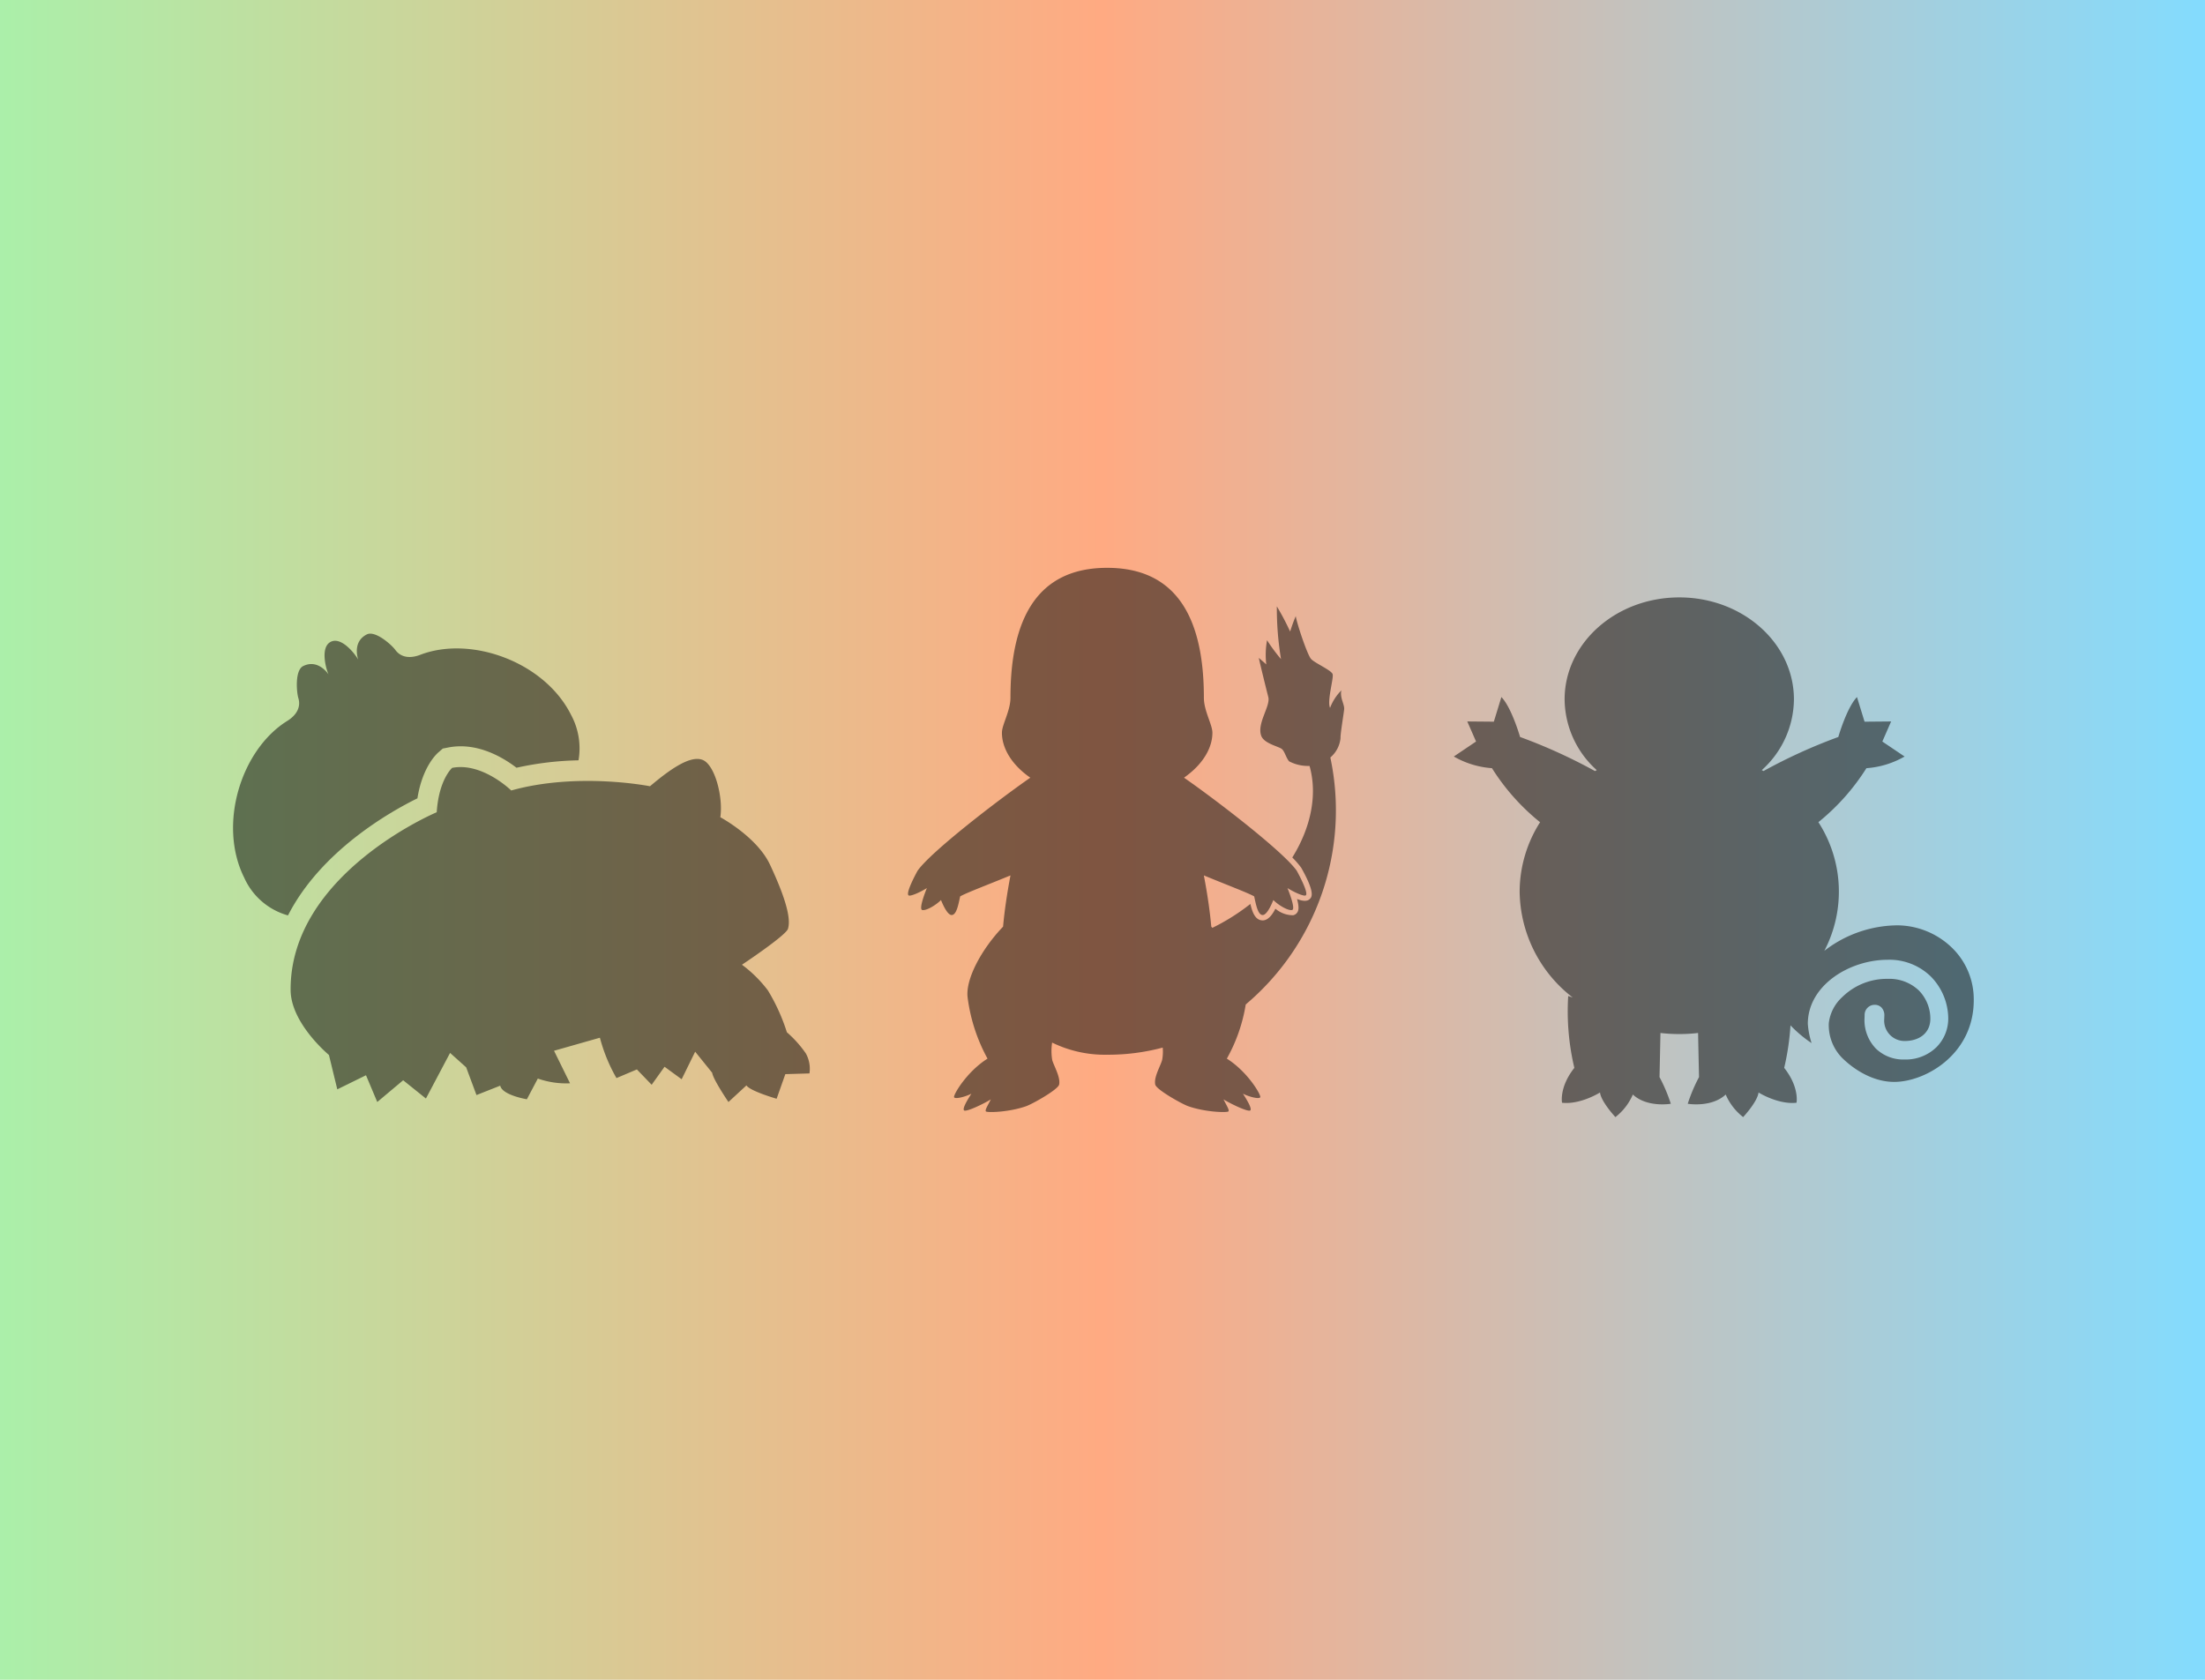 <svg xmlns="http://www.w3.org/2000/svg" xmlns:xlink="http://www.w3.org/1999/xlink" width="336" height="256" viewBox="0 0 336 256"><defs><linearGradient id="a" y1="0.5" x2="1" y2="0.5" gradientUnits="objectBoundingBox"><stop offset="0" stop-color="#aaf0aa"/><stop offset="0.5" stop-color="#ffaa82"/><stop offset="1" stop-color="#82dcff"/></linearGradient></defs><rect width="336" height="256" transform="translate(0)" fill="url(#a)"/><path d="M122.789,160.532a17.345,17.345,0,0,0-2.886-3.217,29.07,29.07,0,0,0-2.9-6.392,19.608,19.608,0,0,0-3.942-3.9s6.714-4.46,7.012-5.475.346-3.2-2.749-9.791c-1.988-4.228-7.56-7.209-7.56-7.209.455-3.051-.82-8-2.7-8.739s-4.95,1.421-8.018,4.016c0,0-10.95-2.195-21.144.644,0,0-4.427-4.343-9-3.446,0,0-2.026,1.748-2.354,6.763,0,0-22.369,9.382-22.263,27.1.031,5.086,5.839,9.892,5.839,9.892l1.274,5.238,4.373-2.149,1.717,4.078,3.946-3.314,3.469,2.783,3.679-6.951,2.455,2.2,1.57,4.224,3.622-1.434c.283,1.456,4.057,2.074,4.057,2.074l1.667-3.156a13.026,13.026,0,0,0,4.908.723l-2.438-4.958,6.99-1.988a25.247,25.247,0,0,0,2.525,6.151l3.11-1.318,2.252,2.336,1.963-2.745,2.606,1.907,2.061-4.2,2.594,3.214c.14,1.02,2.478,4.452,2.478,4.452l2.74-2.528c.575.877,4.6,2.033,4.6,2.033l1.326-3.751,3.679-.109A4.819,4.819,0,0,0,122.789,160.532Z" fill="rgba(0,0,0,0.5)"/><path d="M63.607,121.666c.737-4.649,2.782-6.651,3.232-7.037l.634-.549.823-.161c4.4-.865,8.362,1.516,10.409,3.085a47.688,47.688,0,0,1,9.45-1.132,10.707,10.707,0,0,0-1.132-6.915C83,100.877,71.775,96.822,64.035,99.794c-1.6.614-2.969.382-3.791-.743-.594-.811-3.072-3-4.339-2.37-2.322,1.155-1.312,3.866-1.312,3.866-.352-.7-2.495-3.578-4.184-2.739s-.687,4.285-.337,4.988c0,0-1.554-2.44-3.878-1.284-1.266.628-1.016,3.927-.727,4.887.4,1.336-.241,2.569-1.7,3.474-7.039,4.377-10.584,15.78-6.565,23.859a10.342,10.342,0,0,0,6.682,5.777C48.921,129.657,59.448,123.712,63.607,121.666Z" fill="rgba(0,0,0,0.5)"/><path d="M297.53,144.521a12.086,12.086,0,0,0-8.356-3.5,18.4,18.4,0,0,0-11.18,3.884,19.493,19.493,0,0,0-.906-19.608,33.423,33.423,0,0,0,7.318-8.225,13.6,13.6,0,0,0,5.816-1.778l-3.39-2.285,1.338-3.06-4.048.036-1.153-3.752c-1.563,1.606-2.846,6.084-2.846,6.084a82.024,82.024,0,0,0-11.4,5.191c-.086-.049-.174-.094-.262-.141a14.644,14.644,0,0,0,4.9-10.778c0-8.584-7.82-15.545-17.468-15.545S238.417,98,238.417,106.589a14.645,14.645,0,0,0,4.9,10.778l-.27.144a81.875,81.875,0,0,0-11.416-5.195s-1.283-4.478-2.847-6.084l-1.152,3.753-4.048-.037,1.339,3.06-3.39,2.284a13.609,13.609,0,0,0,5.815,1.779,33.4,33.4,0,0,0,7.331,8.236,19.78,19.78,0,0,0-3.114,10.6,20.67,20.67,0,0,0,8.086,16.112l-.687-.223a37.417,37.417,0,0,0,.937,10.947c-2.344,2.968-1.875,5.316-1.875,5.316,2.814.313,5.786-1.565,5.786-1.565.154,1.408,2.345,3.752,2.345,3.752a8.708,8.708,0,0,0,2.657-3.439c2.19,2.032,5.786,1.407,5.786,1.407a24.814,24.814,0,0,0-1.721-4.065s.1-4.507.142-6.723a25.159,25.159,0,0,0,5.736,0c.039,2.215.142,6.723.142,6.723a24.755,24.755,0,0,0-1.72,4.065s3.6.625,5.786-1.407a8.7,8.7,0,0,0,2.658,3.439s2.188-2.344,2.344-3.752c0,0,2.972,1.876,5.787,1.563,0,0,.469-2.346-1.877-5.314a39.182,39.182,0,0,0,.96-6.476,19.079,19.079,0,0,0,3.212,2.7,12.623,12.623,0,0,1-.571-2.938c0-5.838,6.307-9.761,12.2-9.761a9.027,9.027,0,0,1,6.547,2.556,9.2,9.2,0,0,1,2.651,6.361,6.169,6.169,0,0,1-1.791,4.4,6.708,6.708,0,0,1-4.874,1.883,6,6,0,0,1-4.361-1.662,6.242,6.242,0,0,1-1.741-4.345c0-.042,0-.11.008-.24.007-.178.016-.421.016-.587a1.526,1.526,0,0,1,1.534-1.5,1.407,1.407,0,0,1,1.022.4,1.668,1.668,0,0,1,.452,1.144c0,.176-.007.318-.013.432,0,.094-.012.176-.01.249a3.1,3.1,0,0,0,3.093,3.289c2.391,0,3.937-1.327,3.937-3.376a6.142,6.142,0,0,0-1.753-4.327,6.5,6.5,0,0,0-4.717-1.768,9.687,9.687,0,0,0-6.95,2.775,6.356,6.356,0,0,0-2.053,3.977,7.123,7.123,0,0,0,1.99,5.253c1.655,1.656,4.605,3.7,7.968,3.7,4.8,0,12.129-4.232,12.129-12.448A10.943,10.943,0,0,0,297.53,144.521Z" fill="rgba(0,0,0,0.5)"/><path d="M204.823,108.113c.082-.763-.686-1.769-.423-2.9a7.522,7.522,0,0,0-1.721,2.666c-.5-1.029.586-4.55.386-5.147s-2.7-1.669-3.283-2.305-2.237-5.633-2.33-6.534a22.026,22.026,0,0,0-.858,2.359,39.544,39.544,0,0,0-2.027-3.84,47.311,47.311,0,0,0,.637,8.037,25.784,25.784,0,0,1-2.131-2.879,12.5,12.5,0,0,0-.115,3.69c-.309-.292-.656-.572-1.139-1,.18.879,1.088,4.583,1.447,5.972s-1.789,4.029-1.068,5.927c.451,1.186,2.734,1.612,3.16,2.013s.619,1.324,1.079,1.854a6.2,6.2,0,0,0,3.113.7c1.236,4.383.214,9.385-2.629,13.956a13.171,13.171,0,0,1,1.346,1.543l.046.072c2.209,3.962,1.563,4.481,1.178,4.789-.4.321-1.093.218-1.845-.074.384,1.4.168,1.8.081,1.963a.994.994,0,0,1-.68.51,4.15,4.15,0,0,1-2.7-1c-.478.952-1.126,1.783-1.933,1.783-1.149,0-1.589-1.267-1.88-2.508a32.187,32.187,0,0,1-5.789,3.642c-.056-.06-.112-.122-.169-.181-.19-2.153-.526-4.494-.954-6.855q-.086-.477-.178-.955c3.2,1.331,6.8,2.684,7.669,3.2.255,1.142.538,2.839,1.3,2.839s1.617-2.286,1.617-2.286c.76.763,2.218,1.649,2.855,1.523s-.7-3.345-.7-3.345c1.172.729,2.551,1.3,2.789,1.11.5-.4-1.379-3.758-1.379-3.758-2.022-2.871-11.985-10.566-17.172-14.175.24-.165.457-.339.677-.512,2.352-1.849,3.648-4.147,3.648-6.34,0-1.243-1.3-3.32-1.3-5.345,0-11.756-3.9-19.785-14.739-19.785s-14.734,8.029-14.734,19.785c0,2.025-1.3,4.1-1.3,5.345,0,2.4,1.536,4.927,4.324,6.851-5.187,3.61-15.151,11.305-17.174,14.176,0,0-1.873,3.361-1.38,3.758.238.191,1.618-.381,2.793-1.11,0,0-1.335,3.219-.7,3.345s2.092-.76,2.855-1.523c0,0,.855,2.286,1.618,2.286s1.045-1.7,1.3-2.839c.868-.52,4.466-1.873,7.668-3.2-.511,2.682-.915,5.368-1.13,7.81-3.26,3.394-5.763,8.014-5.4,10.806a26.332,26.332,0,0,0,3.031,9.308c-3.177,1.993-5.255,5.562-5.095,5.885s1.668-.053,2.638-.539c-.485.755-1.4,2.21-1.13,2.532s2.961-.97,4.091-1.668c-.485.967-.914,1.615-.754,1.828s3.48.146,6.135-.788c.947-.333,4.87-2.529,5.027-3.3.233-1.151-.816-2.847-1.054-3.744a8.254,8.254,0,0,1-.013-2.651,18.287,18.287,0,0,0,8.388,1.85c.052,0,.1-.005.151-.005v.005a32.194,32.194,0,0,0,8.312-1.088,6.866,6.866,0,0,1-.088,1.889c-.239.9-1.287,2.593-1.052,3.744.157.774,4.077,2.97,5.025,3.3,2.655.934,5.975,1,6.134.788s-.269-.861-.754-1.828c1.133.7,3.825,1.991,4.094,1.668s-.648-1.777-1.133-2.532c.97.486,2.479.864,2.638.539s-1.917-3.892-5.094-5.885a25,25,0,0,0,2.88-8.255,38.722,38.722,0,0,0,12.893-37.64,4.434,4.434,0,0,0,1.552-2.962C204.229,111.926,204.742,108.876,204.823,108.113Z" fill="rgba(0,0,0,0.5)"/></svg>